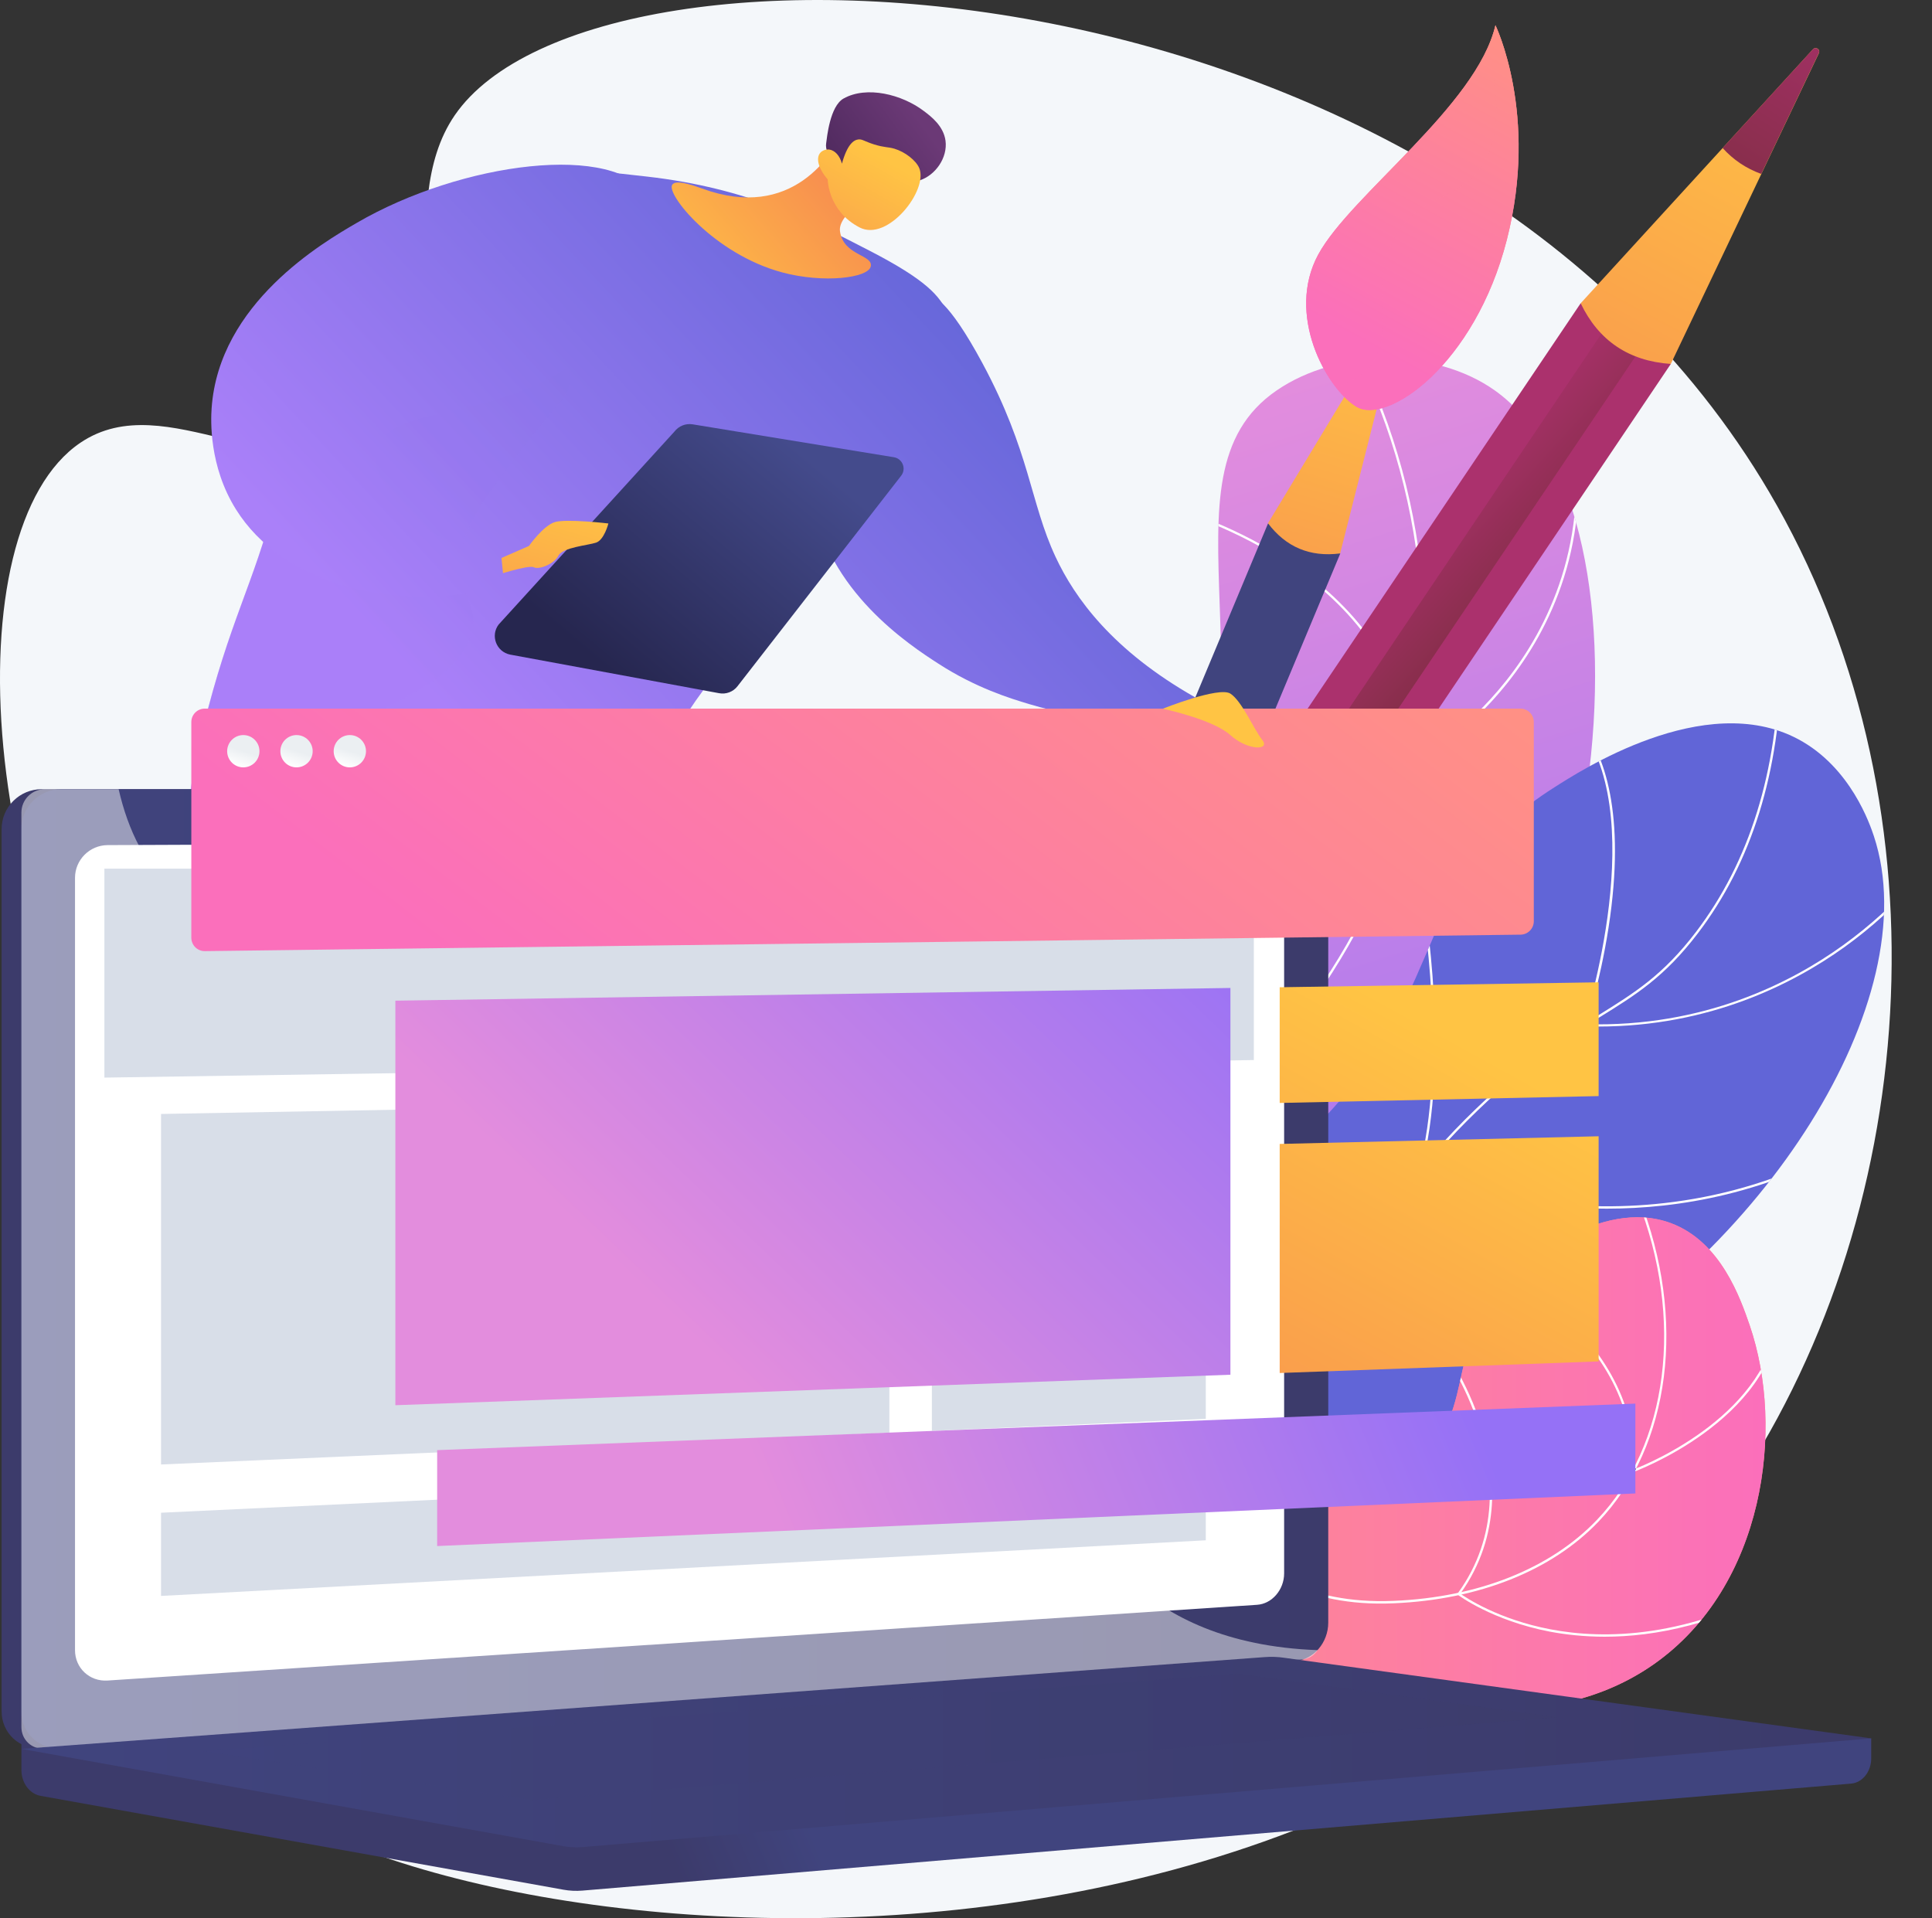 <?xml version="1.0" encoding="utf-8"?>
<!-- Generator: Adobe Illustrator 25.3.1, SVG Export Plug-In . SVG Version: 6.00 Build 0)  -->
<svg version="1.1" xmlns="http://www.w3.org/2000/svg" xmlns:xlink="http://www.w3.org/1999/xlink" x="0px" y="0px"
	 viewBox="0 0 1913.6 1900" style="enable-background:new 0 0 1913.6 1900;" xml:space="preserve">
<rect x="0" y="0" width="1913.6" height="1900" fill="#333333" stroke="none"/>
<style type="text/css">
	.st0{fill:#F4F7FA;}
	.st1{clip-path:url(#SVGID_3_);}
	.st2{fill:#FFFFFF;}
	.st3{clip-path:url(#SVGID_6_);}
	.st4{fill:url(#SVGID_7_);}
	.st5{clip-path:url(#SVGID_10_);}
	.st6{clip-path:url(#SVGID_14_);}
	.st7{clip-path:url(#SVGID_15_);}
	.st8{fill:url(#SVGID_17_);}
	.st9{fill:url(#SVGID_18_);}
	.st10{fill:url(#SVGID_19_);}
	.st11{fill:url(#SVGID_20_);}
	.st12{fill:url(#SVGID_21_);}
	.st13{fill:url(#SVGID_22_);}
	.st14{fill:url(#SVGID_23_);}
	.st15{fill:url(#SVGID_24_);}
	.st16{fill:url(#SVGID_25_);}
	.st17{fill:url(#SVGID_26_);}
	.st18{fill:url(#SVGID_27_);}
	.st19{opacity:0.3;fill:url(#SVGID_28_);}
	.st20{fill:url(#SVGID_29_);}
	.st21{fill:url(#SVGID_30_);}
	.st22{fill:url(#SVGID_31_);}
	.st23{fill:url(#SVGID_32_);}
	.st24{fill:url(#SVGID_33_);}
	.st25{fill:url(#SVGID_34_);}
	.st26{fill:url(#SVGID_35_);}
	.st27{fill:url(#SVGID_36_);}
	.st28{fill:url(#SVGID_37_);}
	.st29{fill:url(#SVGID_38_);}
	.st30{fill:url(#SVGID_39_);}
	.st31{fill:url(#SVGID_40_);}
	.st32{fill:url(#SVGID_41_);}
	.st33{opacity:0.3;}
	.st34{fill:url(#SVGID_42_);}
	.st35{fill:url(#SVGID_43_);}
	.st36{fill:url(#SVGID_44_);}
	.st37{fill:url(#SVGID_45_);}
	.st38{opacity:0.48;fill:#FFFFFF;}
	.st39{fill:url(#SVGID_46_);}
	.st40{opacity:0.3;fill:url(#SVGID_47_);}
	.st41{fill:#D8DEE8;}
	.st42{fill:url(#SVGID_48_);}
	.st43{fill:url(#SVGID_49_);}
	.st44{fill:url(#SVGID_50_);}
	.st45{fill:url(#SVGID_51_);}
	.st46{fill:url(#SVGID_52_);}
	.st47{fill:url(#SVGID_53_);}
	.st48{fill:url(#SVGID_54_);}
	.st49{fill:url(#SVGID_55_);}
	.st50{fill:url(#SVGID_56_);}
</style>
<g id="Background">
</g>
<g id="Metaphor">
	<g>
		<path class="st0" d="M450.4,114.2c-62.9,91.7,10.9,240.5-82.5,309.4c-90.9,67.2-202.6-42.9-288.2,14.9
			c-127.1,85.8-103.9,478.2,81.9,722c55.9,73.3,102.6,101.8,123.2,184.8c44.4,178.1-111.6,284-81.9,372
			c66.9,198.3,1095.1,364.7,1507.7-231.2c192.7-278.3,221.5-680.2,49.4-985.4C1448.9-51,591.6-91.6,450.4,114.2z"/>
		<g>
			<g>
				<g>
					<defs>
						<path id="SVGID_1_" d="M958.8,1779.4c-31.2-95-62.9-239.9-25.7-400.9c42.6-184.8,137.1-221.8,221.9-419.3
							c121-282-15.9-486.3,109.4-572.4c61.1-42,157.2-42.1,216.4,0.1c169,120.4,122.7,644.8-145.5,849.4
							c-121.3,92.5-227.1,81.6-318.1,201.3C936.7,1543.5,943,1683.1,958.8,1779.4z"/>
					</defs>
					<linearGradient id="SVGID_2_" gradientUnits="userSpaceOnUse" x1="1037.562" y1="440.938" x2="1374.45" y2="1512.853">
						<stop  offset="3.597120e-03" style="stop-color:#E38DDD"/>
						<stop  offset="1" style="stop-color:#9571F6"/>
					</linearGradient>
					<use xlink:href="#SVGID_1_"  style="overflow:visible;fill:url(#SVGID_2_);"/>
					<clipPath id="SVGID_3_">
						<use xlink:href="#SVGID_1_"  style="overflow:visible;"/>
					</clipPath>
					<g class="st1">
						<path class="st2" d="M939.4,1540.4l-2.2-0.6c10.2-40.1,23.9-79.5,40.8-117.1c38.7-86.5,81.4-134,135.5-194.1
							c35.1-39.1,74.9-83.4,120.9-146.8c86-118.7,112.7-160.4,136.6-227.5c47.2-132.8,40-251.8,31.5-311
							c-12.1-83.9-40.2-163.7-83.7-237.3l2-1.2c43.6,73.8,71.8,153.9,84,238.1c8.6,59.3,15.8,178.8-31.6,312.1
							c-24,67.3-50.7,109.1-136.9,228.1c-46.1,63.6-85.9,107.9-121.1,147c-53.9,60-96.5,107.4-135.1,193.5
							C963.2,1461.2,949.5,1500.4,939.4,1540.4z"/>
						<path class="st2" d="M1396.9,760.5l0-1.9c-1.7-97.8-64.3-161.2-116.4-197.1c-56.6-39-113.5-54.9-114.1-55.1l0.6-2.2
							c0.6,0.2,57.8,16.2,114.7,55.4c52.3,36,114.9,99.3,117.4,197c9-5.3,53-32.4,92.6-82.2c40.7-51.3,84.9-137.8,64.5-258.9
							l2.3-0.4c20.6,122-24,209.1-65,260.8c-44.4,55.9-94.4,83.4-94.9,83.7L1396.9,760.5z"/>
						<path class="st2" d="M1381.6,1074.6c-10,0-19.4-0.5-28.2-1.3c-54.9-5-94.3-22.8-94.7-23l-0.9-0.4l0.2-0.9
							c25.2-96,3.3-166.8-19.4-209.3c-24.7-46-55.7-69.6-56.1-69.9l1.4-1.8c0.3,0.2,31.7,24.1,56.7,70.5
							c22.9,42.7,44.9,113.7,19.9,210.1c6.1,2.6,43.1,17.9,93.1,22.4c50.3,4.6,124.4-1,192-53.6l1.4,1.8
							C1490.6,1063.2,1429.7,1074.6,1381.6,1074.6z"/>
						<path class="st2" d="M1268.5,1258.1c-29.3,0-53.4-4.1-72-9.1c-46-12.5-69.6-33.7-69.8-33.9l-0.6-0.6l0.3-0.8
							c42.6-97.6-16.8-257.2-17.4-258.8l2.2-0.8c0.6,1.6,60,161.3,17.7,259.7c4,3.4,27,21.6,68.4,32.9
							c42,11.4,112.1,17.7,207.5-17.1l0.8,2.2C1351.7,1251.5,1305.9,1258.1,1268.5,1258.1z"/>
					</g>
				</g>
			</g>
			<g>
				<g>
					<defs>
						<path id="SVGID_4_" d="M862.2,1630.6c-10.5-63.8-16.6-163.4,35.3-252.5c90.6-155.4,255.7-103.9,413.7-270.4
							c127.5-134.3,87.3-238.7,228.5-327.9c23.6-14.9,148.6-97.2,241.4-47.6c52.3,27.9,71.3,85.2,74.9,95.9
							c53.8,162.5-111.7,417-327.5,533.4c-124,66.9-164,45-382.1,123C1018.2,1530.3,922,1589.3,862.2,1630.6z"/>
					</defs>
					<linearGradient id="SVGID_5_" gradientUnits="userSpaceOnUse" x1="1788.508" y1="3121.648" x2="1726.502" y2="2848.093">
						<stop  offset="0" style="stop-color:#AA80F9"/>
						<stop  offset="0.996" style="stop-color:#6165D7"/>
					</linearGradient>
					<use xlink:href="#SVGID_4_"  style="overflow:visible;fill:url(#SVGID_5_);"/>
					<clipPath id="SVGID_6_">
						<use xlink:href="#SVGID_4_"  style="overflow:visible;"/>
					</clipPath>
					<g class="st3">
						<path class="st2" d="M843.5,1707.3l-2.3-0.5c31.7-152.5,91.9-254.9,178.9-304.4c42.6-24.3,76.5-28.1,112.4-32.2
							c38.6-4.4,78.5-8.9,131.2-40.8c51.2-31,69.6-60.8,92.8-98.5c20.9-34,46.9-76.2,105.3-132.5c51.2-49.3,88.5-72.4,121.4-92.8
							c35.6-22.1,63.8-39.5,96.4-82.2c53.2-69.7,81-159.2,82.7-265.8l2.3,0c-1.6,107.1-29.6,197-83.1,267.1
							c-32.8,43-61.1,60.6-97,82.8c-32.8,20.3-70,43.3-121,92.5c-58.2,56.1-84.1,98.2-105,132.1c-23.4,38-41.9,68-93.6,99.3
							c-53.1,32.1-93.3,36.7-132.2,41.1c-35.7,4-69.3,7.8-111.5,31.9C935,1453.6,875.1,1555.5,843.5,1707.3z"/>
						<path class="st2" d="M1582.9,1016.8c-4.4,0-8.8-0.1-13.3-0.2l-1.5,0l0.5-1.5c0.7-2.1,69.1-213.8-8.8-301.2l1.7-1.5
							c22.8,25.6,47.3,78.5,34.6,185.5c-6.9,58-21.9,107.5-24.8,116.6c115.9,3.1,202.2-40.7,254.2-78.2c56.6-40.8,86-83,86.3-83.4
							l1.9,1.3c-0.3,0.4-29.8,42.9-86.8,83.9C1776.3,974.4,1693.6,1016.8,1582.9,1016.8z"/>
						<path class="st2" d="M1591.4,1197.2c-17.9,0-34.5-0.9-49.6-2.4c-81.1-7.8-136.1-32-136.6-32.3l-0.9-0.4l0.3-1
							c30.5-110.3,3.6-267.4,3.3-268.9l2.3-0.4c0.3,1.6,27.1,158.2-3.1,269c7.5,3.2,60,24.5,135.1,31.7c74.5,7.2,187,1.5,299.9-66.2
							l1.2,2C1752.6,1182.6,1662.2,1197.2,1591.4,1197.2z"/>
						<path class="st2" d="M1495.3,1454.6c-106,0-187.8-22.4-238.8-41.7c-58-22-89.5-44.9-89.8-45.2l-1-0.7l0.8-0.9
							c83.8-102.3,51.1-271.3,50.8-273l2.3-0.5c0.3,1.7,33,170.7-50.5,273.9c12.2,8.5,135.6,90.1,342.5,85.6l0,2.3
							C1506.1,1454.5,1500.7,1454.6,1495.3,1454.6z"/>
					</g>
				</g>
			</g>
			<g>
				
					<linearGradient id="SVGID_7_" gradientUnits="userSpaceOnUse" x1="-1066.867" y1="481.096" x2="-2000.012" y2="1247.609" gradientTransform="matrix(0.946 0.325 -0.325 0.946 2926.94 1269.858)">
					<stop  offset="0" style="stop-color:#FF9085"/>
					<stop  offset="1" style="stop-color:#FB6FBB"/>
				</linearGradient>
				<path class="st4" d="M972.6,1619.4c35.5-25.5,93.5-62.4,171.6-90.1c138.9-49.2,202.6-20.2,261.4-78.9
					c60.9-60.8,21.4-120.7,94.3-188.5c6.1-5.7,84.4-76.7,155.2-50.3c49.5,18.5,68.8,74.8,77.9,101.1
					c35.1,102.4,14.7,258.5-94.6,335.5c-103.6,73-234.8,38.2-276.5,26.9c-73.1-19.9-90.4-48.4-164.7-66.4
					C1106.9,1586.8,1025.7,1603.1,972.6,1619.4z"/>
			</g>
			<g>
				<defs>
					<path id="SVGID_8_" d="M972.6,1619.4c35.5-25.5,93.5-62.4,171.6-90.1c138.9-49.2,202.6-20.2,261.4-78.9
						c60.9-60.8,21.4-120.7,94.3-188.5c6.1-5.7,84.4-76.7,155.2-50.3c49.5,18.5,68.8,74.8,77.9,101.1
						c35.1,102.4,14.7,258.5-94.6,335.5c-103.6,73-234.8,38.2-276.5,26.9c-73.1-19.9-90.4-48.4-164.7-66.4
						C1106.9,1586.8,1025.7,1603.1,972.6,1619.4z"/>
				</defs>
				<linearGradient id="SVGID_9_" gradientUnits="userSpaceOnUse" x1="972.619" y1="1449.54" x2="1748.711" y2="1449.54">
					<stop  offset="0" style="stop-color:#FF9085"/>
					<stop  offset="1" style="stop-color:#FB6FBB"/>
				</linearGradient>
				<use xlink:href="#SVGID_8_"  style="overflow:visible;fill:url(#SVGID_9_);"/>
				<clipPath id="SVGID_10_">
					<use xlink:href="#SVGID_8_"  style="overflow:visible;"/>
				</clipPath>
				<g class="st5">
					<defs>
						<path id="SVGID_11_" d="M943.5,1642.4l-1.4-1.9c86.4-63.2,170.8-93,250.8-88.5c35,2,59.5,9.7,83.3,17.3
							c29.7,9.4,57.7,18.3,104.2,16.4c83.7-3.5,155.1-31.9,201.1-80c71.2-74.4,87-199.3,40.1-318.1l2.1-0.8
							c47.1,119.7,31.2,245.5-40.6,320.6c-46.4,48.5-118.3,77.1-202.6,80.7c-46.9,2-75.1-7-105-16.5c-23.6-7.5-48-15.2-82.7-17.2
							C1113.3,1549.9,1029.4,1579.5,943.5,1642.4z"/>
					</defs>
					<defs>
						<path id="SVGID_12_" d="M1615.7,1459l0.1-1.8c5.4-71.3-37.6-125.4-74.5-158.2c-40.1-35.6-82-54.6-82.5-54.8l0.9-2.1
							c0.4,0.2,42.7,19.3,83,55.1c37,32.9,80,86.9,75.4,158.3c15.6-6,135.4-55.6,143.3-153.7l2.3,0.2
							c-8.5,105.8-145.1,155.8-146.5,156.3L1615.7,1459z"/>
					</defs>
					<defs>
						<path id="SVGID_13_" d="M1589.4,1621.2c-20.5,0-38.7-2.1-54.2-5c-57.3-11-90.8-36.2-91.1-36.4l-0.9-0.7l0.7-0.9
							c41.7-57.5,34.8-120.6,21.6-163.4c-14.3-46.4-38.8-79.6-39-79.9l1.8-1.4c0.2,0.3,25,33.8,39.4,80.6
							c13.3,43,20.3,106.4-21.3,164.5c5.7,4,37.8,25.5,89.4,35.3c52.4,10,136.3,9.8,238.1-48.1l1.1,2
							C1702.5,1609,1639,1621.2,1589.4,1621.2z"/>
					</defs>
					<use xlink:href="#SVGID_11_"  style="overflow:visible;fill:#FFFFFF;"/>
					<use xlink:href="#SVGID_12_"  style="overflow:visible;fill:#FFFFFF;"/>
					<use xlink:href="#SVGID_13_"  style="overflow:visible;fill:#FFFFFF;"/>
					<clipPath id="SVGID_14_">
						<use xlink:href="#SVGID_11_"  style="overflow:visible;"/>
					</clipPath>
					<clipPath id="SVGID_15_" class="st6">
						<use xlink:href="#SVGID_12_"  style="overflow:visible;"/>
					</clipPath>
					<clipPath id="SVGID_16_" class="st7">
						<use xlink:href="#SVGID_13_"  style="overflow:visible;"/>
					</clipPath>
				</g>
			</g>
		</g>
		<g>
			<g>
				
					<linearGradient id="SVGID_17_" gradientUnits="userSpaceOnUse" x1="-1980.686" y1="1604.809" x2="-1886.81" y2="1604.809" gradientTransform="matrix(-1 0 0 1 -1606.057 0)">
					<stop  offset="0" style="stop-color:#311944"/>
					<stop  offset="1" style="stop-color:#6B3976"/>
				</linearGradient>
				<path class="st8" d="M355.4,1604.8l-47-28.2h-21.2c0,0-7.2,26.9-6.4,28.2c9.4,15.5,53.4,27.2,80.9,28.2
					c4.6,0.2,10.9,0.2,12.6-3.1C377,1624.3,364.6,1612.6,355.4,1604.8z"/>
				
					<linearGradient id="SVGID_18_" gradientUnits="userSpaceOnUse" x1="-1916.003" y1="1599.476" x2="-1838.309" y2="1366.391" gradientTransform="matrix(-1 0 0 1 -1606.057 0)">
					<stop  offset="0" style="stop-color:#FFC444"/>
					<stop  offset="0.996" style="stop-color:#F36F56"/>
				</linearGradient>
				<path class="st9" d="M307.6,1545.8c-0.1,16.4,0.6,28,4.7,33.1c2.9,3.6-25,11.7-25.1-2.3c-0.1-9.2-1.6-25.1-3-29.7
					C292,1546.5,299.8,1546.1,307.6,1545.8z"/>
			</g>
			<g>
				
					<linearGradient id="SVGID_19_" gradientUnits="userSpaceOnUse" x1="-2294.724" y1="1567.769" x2="-2200.848" y2="1567.769" gradientTransform="matrix(-1 0 0 1 -1606.057 0)">
					<stop  offset="0" style="stop-color:#311944"/>
					<stop  offset="1" style="stop-color:#6B3976"/>
				</linearGradient>
				<path class="st10" d="M669.4,1567.7l-47-28.2h-21.2c0,0-7.2,26.9-6.4,28.2c9.4,15.5,53.4,27.2,80.9,28.2
					c4.6,0.2,10.9,0.2,12.6-3.1C691.1,1587.3,678.6,1575.5,669.4,1567.7z"/>
				
					<linearGradient id="SVGID_20_" gradientUnits="userSpaceOnUse" x1="-2225.039" y1="1566.022" x2="-2139.479" y2="1309.342" gradientTransform="matrix(-1 0 0 1 -1606.057 0)">
					<stop  offset="0" style="stop-color:#FFC444"/>
					<stop  offset="0.996" style="stop-color:#F36F56"/>
				</linearGradient>
				<path class="st11" d="M608.2,1508.9c6.8,13.1,14.1,27.8,18.2,32.9c2.9,3.6-20.2,10.8-25.1-2.3c-3.9-10.7-15-24.9-16.5-29.5
					C592.6,1509.6,600.4,1509.3,608.2,1508.9z"/>
			</g>
			<linearGradient id="SVGID_21_" gradientUnits="userSpaceOnUse" x1="405.866" y1="595.69" x2="613.615" y2="1378.37">
				<stop  offset="0" style="stop-color:#311944"/>
				<stop  offset="1" style="stop-color:#6B3976"/>
			</linearGradient>
			<path class="st12" d="M598.5,738.9c-18.2,120.9-30,271.2-19.3,442.9c7.9,126.8,26.5,239.4,48.3,335c-14.5,3.8-29,7.5-43.5,11.3
				c-18-4.2-43.6-13.2-61.2-35.4c-23.1-29.2-12.6-56.1-29-104.7c-15.7-46.4-34.4-48.8-53.1-88.6c-24.4-51.9-9.5-83.6-11.3-153
				c-3-117.4-48.2-126.5-62.8-272.2c-7.6-76.3-11.4-120.1,16.1-148.2C421.2,686.7,505.9,693.7,598.5,738.9z"/>
			<linearGradient id="SVGID_22_" gradientUnits="userSpaceOnUse" x1="149.96" y1="1138.318" x2="448.028" y2="1138.318">
				<stop  offset="0" style="stop-color:#311944"/>
				<stop  offset="1" style="stop-color:#6B3976"/>
			</linearGradient>
			<path class="st13" d="M498.7,747c-49.6,115.5-101.2,263.5-135.3,439.7c-27.2,140.8-37.1,268-38.7,375.2c-16.1,0-32.2,0-48.3,0
				c-14-20.3-32.3-51.9-43.5-93.4c-11.1-41.4-4.1-52.1-11.3-117.6c-9.7-89.2-22.5-93.3-20.9-146.6c1.8-61.2,20.4-60.9,27.4-122.4
				c10.3-90.9-27.2-119-25.8-202.9c0.7-37.7,9.3-94.5,51.5-164.3C335.5,725.5,417.1,736.2,498.7,747z"/>
			<linearGradient id="SVGID_23_" gradientUnits="userSpaceOnUse" x1="1211.261" y1="675.33" x2="1122.686" y2="978.095">
				<stop  offset="0" style="stop-color:#FFC444"/>
				<stop  offset="0.996" style="stop-color:#F36F56"/>
			</linearGradient>
			<path class="st14" d="M1133.2,732.8l18.9,16.8c0,0,41.6-1.6,56.6,2.2c15,3.8,40.8,16.8,40.8,16.8s-6.5,9.5-15.6,5.9
				c-9.2-3.6-23.3-8.5-26-7.2c-2.7,1.3-9.1,18.6-30.9,21.4c-21.8,2.9-31.9-22.8-31.9-22.8l-20.6-17.5L1133.2,732.8z"/>
			<linearGradient id="SVGID_24_" gradientUnits="userSpaceOnUse" x1="603.736" y1="898.754" x2="1127.599" y2="409.485">
				<stop  offset="0" style="stop-color:#AA80F9"/>
				<stop  offset="0.996" style="stop-color:#6165D7"/>
			</linearGradient>
			<path class="st15" d="M916.2,290.8c7.7,0.9,22.7,5.6,56.8,68.8c47.3,87.9,47.2,137.8,72.5,192c18.9,40.5,56.3,92.7,138.4,139.2
				c-6.2,7.3-12.4,14.6-18.6,21.9c-33.3,2.7-85.8,2.8-146-15.3c-18.8-5.6-53.1-16.2-89.8-40C902,639.7,817.7,585,805.1,493.7
				C791.2,394,868,284.9,916.2,290.8z"/>
			<linearGradient id="SVGID_25_" gradientUnits="userSpaceOnUse" x1="383.676" y1="641.819" x2="895.8" y2="163.515">
				<stop  offset="0" style="stop-color:#AA80F9"/>
				<stop  offset="0.996" style="stop-color:#6165D7"/>
			</linearGradient>
			<path class="st16" d="M483.8,178.5c49.4-15.8,88.1-11.4,157-3.6c100.6,11.4,165.1,44.8,221,73.7c54.9,28.4,69.5,44.4,77.3,62.8
				c18.2,42.8-4,89.6-18.1,118.4c-36.1,73.5-69.6,71-146.1,159.4c-67.3,77.8-101,116.8-123.2,173.9c-9.8,25.3-19.4,58-50.7,77.3
				c-30.4,18.7-64.9,14.7-84.5,12.1c-82.6-10.8-89.9-64.1-143.7-60.4c-42.9,3-52.2,37.8-125.6,49.5c-32.8,5.2-42.4,0.1-47.1-3.6
				c-17.9-14.2-15.8-48.1,1.2-117.2c26.1-106.2,49.4-140.6,71.3-224.7c22.7-87.3,5.2-79.6,24.2-129.2
				C302.9,350.2,355.1,219.7,483.8,178.5z"/>
			<linearGradient id="SVGID_26_" gradientUnits="userSpaceOnUse" x1="785.825" y1="441.246" x2="600.131" y2="663.62">
				<stop  offset="0" style="stop-color:#444B8C"/>
				<stop  offset="0.996" style="stop-color:#26264F"/>
			</linearGradient>
			<path class="st17" d="M493.9,618.6L668,427.5c4.2-5.5,11.1-8.3,18-7.2l199.4,32.6c8.5,1.4,12.5,11.4,7.2,18.3L730.5,679.7
				c-4.3,5.6-11.5,8.3-18.4,6.9l-206.8-38.2C491.7,645.7,485.5,629.7,493.9,618.6z"/>
			<linearGradient id="SVGID_27_" gradientUnits="userSpaceOnUse" x1="560.039" y1="484.813" x2="471.465" y2="787.578">
				<stop  offset="0" style="stop-color:#FFC444"/>
				<stop  offset="0.996" style="stop-color:#F36F56"/>
			</linearGradient>
			<path class="st18" d="M486.6,557.1l37.3-16.3c0,0,14.2-20.3,25.8-23.7c11.5-3.4,52.9,1.4,52.9,1.4s-4.1,16.3-12.2,19
				c-8.1,2.7-33.2,4.7-37.3,12.9c-4.1,8.1-19,14.2-24.4,11.5c-5.4-2.7-40,8.8-40,8.8L486.6,557.1z"/>
			<linearGradient id="SVGID_28_" gradientUnits="userSpaceOnUse" x1="383.661" y1="641.803" x2="895.787" y2="163.497">
				<stop  offset="0" style="stop-color:#AA80F9"/>
				<stop  offset="0.996" style="stop-color:#6165D7"/>
			</linearGradient>
			<path class="st19" d="M499.5,809c-17.2-21-7.9-46.1-31.4-67.6c-38.3-35-107.5-9.1-111.1-21.7c-4.3-15.1,99.4-37.1,111.1-96.6
				c5.3-27-14.2-31.6-12.1-67.6c2-33.8,23.1-61.6,65.2-116c33.2-42.9,42.2-46.4,43.5-62.8c3.7-49.4-58.7-83.8-84.5-101.5
				c-31.6-21.6-64.7-32.8-95.6-38c-57.6,53.1-83.6,118.3-88,129.8c-18.9,49.6-1.5,41.9-24.2,129.2c-21.8,84.1-45.1,118.5-71.3,224.7
				c-17,69-19.1,103-1.2,117.2c4.7,3.7,14.3,8.9,47.1,3.6c73.4-11.7,82.7-46.6,125.6-49.5c53.8-3.7,61.1,49.6,143.7,60.4
				c19.7,2.6,54.2,6.6,84.5-12.1c6.8-4.2,12.6-9.1,17.6-14.4C545.5,839.4,513.9,826.6,499.5,809z"/>
			<g>
				
					<linearGradient id="SVGID_29_" gradientUnits="userSpaceOnUse" x1="599.98" y1="-1166.35" x2="611.799" y2="-1481.168" gradientTransform="matrix(0.687 0.727 -0.727 0.687 -587.992 669.917)">
					<stop  offset="0" style="stop-color:#FFC444"/>
					<stop  offset="0.996" style="stop-color:#F36F56"/>
				</linearGradient>
				<path class="st20" d="M836.9,126.1c-11,26.5-52.3,93.4-141.6,60.6c-23.9-8.8-28-5.7-29.4-3.8c-6.7,9,41.1,68.7,108.8,86.9
					c41.3,11.1,85.5,5.5,87.8-6c2.4-11.6-27.2-10.5-30.5-34.7c-2.4-16.8,31.6-37,49.1-48.3C878.3,158.9,839.7,148.2,836.9,126.1z"/>
				<g>
					
						<linearGradient id="SVGID_30_" gradientUnits="userSpaceOnUse" x1="-363.51" y1="-865.481" x2="-438.965" y2="-1057.123" gradientTransform="matrix(-0.844 -0.537 -0.537 0.844 -30.629 770.995)">
						<stop  offset="0" style="stop-color:#311944"/>
						<stop  offset="1" style="stop-color:#6B3976"/>
					</linearGradient>
					<path class="st21" d="M911.1,178.6c15.3-5,27.7-22.3,25.4-39.3c-2-14.6-14.3-24-21.7-29.5c-21.4-16.2-56.3-25.1-79.3-12.2
						c-13.6,7.7-16.4,38.8-17.2,44.3c-0.9,6.1,2.2,10.3,3.6,16.2c2,8.2,5,21.1,9.8,42.5c3.7-3.3,8.6-7.2,14.7-10.9
						c2.3-1.4,11.6-6.9,22-9.9C889.4,173.8,896.6,183.3,911.1,178.6z"/>
					
						<linearGradient id="SVGID_31_" gradientUnits="userSpaceOnUse" x1="106.641" y1="-992.023" x2="103.266" y2="-720.05" gradientTransform="matrix(0.875 0.484 -0.484 0.875 296.351 970.362)">
						<stop  offset="0" style="stop-color:#FFC444"/>
						<stop  offset="0.996" style="stop-color:#F36F56"/>
					</linearGradient>
					<path class="st22" d="M819.8,177.7c0,0,0.2,31.3,31.6,47.6c28.1,14.5,68.5-37.3,59-59c-3.2-7.3-13.6-15.7-24.5-19
						c-6.5-1.9-9.7-1-20.3-4.3c-9.7-3.1-11.5-5.3-15.3-4.9c-4.8,0.5-11.1,4.9-16.4,24c-2-7.8-7-13.3-12.7-14c-0.9-0.1-3.5-0.1-5.7,1
						C807.5,152.8,808.5,164.5,819.8,177.7z"/>
				</g>
			</g>
			<linearGradient id="SVGID_32_" gradientUnits="userSpaceOnUse" x1="279.225" y1="529.983" x2="791.349" y2="51.678">
				<stop  offset="0" style="stop-color:#AA80F9"/>
				<stop  offset="0.996" style="stop-color:#6165D7"/>
			</linearGradient>
			<path class="st23" d="M643.2,195.4c-32.6-55.1-186.3-35-289.9,25.4c-33.7,19.6-136.5,79.5-143.7,183.6
				c-0.8,11.3-2.8,57.3,24.2,100.3c45.3,72.3,152.5,104.2,265.7,76.1c-1.2-12.1-2.4-24.2-3.6-36.2c-9.6,0.3-48,0.6-82.1-27.8
				c-6.8-5.7-47.4-39.4-41.1-70.1c10.7-51.5,139-23.4,222.2-109.9C632.2,297.9,664.7,231.7,643.2,195.4z"/>
		</g>
		<g>
			
				<linearGradient id="SVGID_33_" gradientUnits="userSpaceOnUse" x1="2464.997" y1="3632.216" x2="2724.382" y2="3795.942" gradientTransform="matrix(-0.829 -0.559 -0.559 0.829 5329.601 -685.346)">
				<stop  offset="0" style="stop-color:#AB316D"/>
				<stop  offset="1" style="stop-color:#792D3D"/>
			</linearGradient>
			<path class="st24" d="M733.2,1536.3c20.8,33.3,50.6,53.3,89.3,60.1l832.4-1235.9l-89.3-60.1L733.2,1536.3z"/>
			
				<linearGradient id="SVGID_34_" gradientUnits="userSpaceOnUse" x1="2666.204" y1="3649.081" x2="2487.729" y2="3674.841" gradientTransform="matrix(-0.829 -0.559 -0.559 0.829 5329.601 -685.346)">
				<stop  offset="0" style="stop-color:#AB316D"/>
				<stop  offset="1" style="stop-color:#792D3D"/>
			</linearGradient>
			<path class="st25" d="M789.3,1586.4c-12.5-5.6-23.7-13.1-33.7-22.5l838.1-1244.5l33.6,22.6L789.3,1586.4z"/>
			
				<linearGradient id="SVGID_35_" gradientUnits="userSpaceOnUse" x1="2551.678" y1="2580.561" x2="2463.623" y2="3458.914" gradientTransform="matrix(-0.829 -0.559 -0.559 0.829 5329.601 -685.346)">
				<stop  offset="0" style="stop-color:#FFC444"/>
				<stop  offset="0.996" style="stop-color:#F36F56"/>
			</linearGradient>
			<path class="st26" d="M1565.6,300.4c17.8,37,47.5,57.2,89.3,60.1l146.7-307.9c1.6-3.6-3-6.7-5.8-3.9L1565.6,300.4z"/>
			
				<linearGradient id="SVGID_36_" gradientUnits="userSpaceOnUse" x1="2522.517" y1="2503.79" x2="2515.158" y2="2820.213" gradientTransform="matrix(-0.829 -0.559 -0.559 0.829 5329.601 -685.346)">
				<stop  offset="0" style="stop-color:#AB316D"/>
				<stop  offset="1" style="stop-color:#792D3D"/>
			</linearGradient>
			<path class="st27" d="M1801.5,52.6l-57,119.7c-15-5.4-27.7-14-38.3-25.7l89.5-97.9C1798.5,45.9,1803.1,49,1801.5,52.6z"/>
		</g>
		<g>
			
				<linearGradient id="SVGID_37_" gradientUnits="userSpaceOnUse" x1="2777.442" y1="3914.969" x2="2964.24" y2="4032.877" gradientTransform="matrix(-0.923 -0.386 -0.386 0.923 5201.329 -1520.424)">
				<stop  offset="0" style="stop-color:#40447E"/>
				<stop  offset="0.996" style="stop-color:#3C3B6B"/>
			</linearGradient>
			<path class="st28" d="M842.2,1508.6c19.4,20.6,43.2,30.5,71.5,29.9l413.8-990.2l-71.5-29.9L842.2,1508.6z"/>
			
				<linearGradient id="SVGID_38_" gradientUnits="userSpaceOnUse" x1="2839.876" y1="3157.594" x2="2776.461" y2="3790.161" gradientTransform="matrix(-0.923 -0.386 -0.386 0.923 5201.329 -1520.424)">
				<stop  offset="0" style="stop-color:#FFC444"/>
				<stop  offset="0.996" style="stop-color:#F36F56"/>
			</linearGradient>
			<path class="st29" d="M1255.9,518.3c17.8,23.6,41.6,33.7,71.5,29.9l60.2-238.1c0.6-2.8-3.1-4.3-4.7-1.9L1255.9,518.3z"/>
			
				<linearGradient id="SVGID_39_" gradientUnits="userSpaceOnUse" x1="2818.877" y1="3102.306" x2="2813.577" y2="3330.186" gradientTransform="matrix(-0.923 -0.386 -0.386 0.923 5201.329 -1520.424)">
				<stop  offset="0" style="stop-color:#AB316D"/>
				<stop  offset="1" style="stop-color:#792D3D"/>
			</linearGradient>
			<path class="st30" d="M1387.7,310.1l-23.4,92.6c-11.3-1.7-21.6-6-30.7-12.8l49.4-81.7C1384.6,305.8,1388.3,307.3,1387.7,310.1z"
				/>
			
				<linearGradient id="SVGID_40_" gradientUnits="userSpaceOnUse" x1="1437.977" y1="116.312" x2="1234.7" y2="381.815" gradientTransform="matrix(0.989 -0.151 0.151 0.989 73.676 150.358)">
				<stop  offset="0" style="stop-color:#FF9085"/>
				<stop  offset="1" style="stop-color:#FB6FBB"/>
			</linearGradient>
			<path class="st31" d="M1481.2,25c0,0,43,88.1,11.3,212.3s-118.9,184.2-149.2,165.4c-30.3-18.7-69.7-91.5-37.6-150.6
				S1462.6,104.8,1481.2,25z"/>
			
				<linearGradient id="SVGID_41_" gradientUnits="userSpaceOnUse" x1="1437.977" y1="116.312" x2="1234.7" y2="381.815" gradientTransform="matrix(0.989 -0.151 0.151 0.989 73.676 150.358)">
				<stop  offset="0" style="stop-color:#FF9085"/>
				<stop  offset="1" style="stop-color:#FB6FBB"/>
			</linearGradient>
			<path class="st32" d="M1481.2,25c0,0,43,88.1,11.3,212.3s-118.9,184.2-149.2,165.4c-30.3-18.7-69.7-91.5-37.6-150.6
				S1462.6,104.8,1481.2,25z"/>
			<g class="st33">
				
					<linearGradient id="SVGID_42_" gradientUnits="userSpaceOnUse" x1="1455.694" y1="129.875" x2="1252.417" y2="395.379" gradientTransform="matrix(0.989 -0.151 0.151 0.989 73.676 150.358)">
					<stop  offset="0" style="stop-color:#FF9085"/>
					<stop  offset="1" style="stop-color:#FB6FBB"/>
				</linearGradient>
				<path class="st34" d="M1481.2,25.1c-1.8,7.7-4.6,15.4-8.1,23.2c17.2,65.3,7.2,100.9-9.5,121.6c-23.4,28.9-55.5,23.3-79.7,61.1
					c-31.9,49.6,0.6,94.7-25.5,129.8c-6.7,8.9-17.4,17.5-35.2,23c6.6,8.4,13.6,15.1,20.2,19.1c30.3,18.7,117.5-41.3,149.2-165.4
					C1524.2,113.2,1481.2,25.1,1481.2,25.1z"/>
			</g>
		</g>
		<g>
			<linearGradient id="SVGID_43_" gradientUnits="userSpaceOnUse" x1="795.076" y1="1792.286" x2="666.367" y2="1846.344">
				<stop  offset="0" style="stop-color:#40447E"/>
				<stop  offset="0.996" style="stop-color:#3C3B6B"/>
			</linearGradient>
			<path class="st35" d="M1853.4,1721.9l-1832.2-16v47.2c0,12.8,8,23.7,18.8,25.7l518.1,93c6.1,1.1,12.4,1.4,18.6,0.9l1256.8-106
				c11.2-0.9,19.9-11.9,19.9-25V1721.9z"/>
			<g>
				<linearGradient id="SVGID_44_" gradientUnits="userSpaceOnUse" x1="623.21" y1="1225.019" x2="483.526" y2="1283.686">
					<stop  offset="0" style="stop-color:#40447E"/>
					<stop  offset="0.996" style="stop-color:#3C3B6B"/>
				</linearGradient>
				<path class="st36" d="M1263.6,1645.3L41.3,1731.7c-21.9,1.5-39.7-14.9-39.7-36.7V821.2c0-21.8,17.8-39.5,39.7-39.5h1222.2
					c18,0,32.6,16,32.6,35.7v789.9C1296.1,1627,1281.6,1644,1263.6,1645.3z"/>
				<linearGradient id="SVGID_45_" gradientUnits="userSpaceOnUse" x1="21.152" y1="1256.776" x2="1315.635" y2="1256.776">
					<stop  offset="0" style="stop-color:#40447E"/>
					<stop  offset="0.996" style="stop-color:#3C3B6B"/>
				</linearGradient>
				<path class="st37" d="M1283,1645.3L60.8,1731.7c-21.9,1.5-39.7-14.9-39.7-36.7V821.2c0-21.8,17.8-39.5,39.7-39.5H1283
					c18,0,32.6,16,32.6,35.7v789.9C1315.6,1627,1301.1,1644,1283,1645.3z"/>
				<path class="st2" d="M1245,1589.6l-1138.4,75c-17.8,1.2-32.3-12.3-32.3-30.1v-765c0-17.8,14.5-32.3,32.3-32.4l1138.4-4.7
					c14.9-0.1,26.9,13,26.9,29.3v696.8C1271.9,1574.7,1259.8,1588.7,1245,1589.6z"/>
				<path class="st2" d="M715.1,805.7c0,8.1-6.3,14.7-14.1,14.7c-7.8,0-14.1-6.6-14.1-14.7c0-8.1,6.3-14.7,14.1-14.7
					C708.8,791,715.1,797.5,715.1,805.7z"/>
				<path class="st38" d="M988.6,1405.7c-94.2-50.7-168.3,13.5-239.8-49.8c-43.3-38.4-22.1-67.1-75.4-124.5
					c-59.1-63.6-97.5-42.2-156.9-99.5c-75.1-72.4-37.5-128.7-102.2-180.7c-78.4-63-163-4.7-237.7-65.2
					c-32.2-26.1-49.9-64-59.1-104.3H44.4c-12.8,0-23.2,10.4-23.2,23.2v905.7c0,12.8,10.4,22.4,23.2,21.5l1245.7-88.4
					c6.1-0.4,11.5-4,15-9.2c-91.2-3.3-147.2-33.9-183-65.5C1052,1507.3,1064.1,1446.3,988.6,1405.7z"/>
			</g>
			<linearGradient id="SVGID_46_" gradientUnits="userSpaceOnUse" x1="21.152" y1="1735.47" x2="1853.375" y2="1735.47">
				<stop  offset="0" style="stop-color:#40447E"/>
				<stop  offset="0.996" style="stop-color:#3C3B6B"/>
			</linearGradient>
			<path class="st39" d="M1252.6,1641.4L21.2,1732.3l536.9,96.4c6.1,1.1,12.4,1.4,18.6,0.9l1276.7-107.7l-581.2-79.8
				C1265.6,1641.1,1259.1,1640.9,1252.6,1641.4z"/>
			<linearGradient id="SVGID_47_" gradientUnits="userSpaceOnUse" x1="200.833" y1="1720.458" x2="1543.29" y2="1720.458">
				<stop  offset="0" style="stop-color:#40447E"/>
				<stop  offset="0.996" style="stop-color:#3C3B6B"/>
			</linearGradient>
			<polygon class="st40" points="200.8,1734.6 1226,1657.8 1543.3,1701 526.9,1783.1 			"/>
		</g>
		<g>
			<polygon class="st41" points="1241.9,1050 103.4,1067.4 103.4,860.4 1241.9,860.4 			"/>
			<polygon class="st41" points="880.9,1419.1 159.5,1450.6 159.5,1103.4 880.9,1090.4 			"/>
			<polygon class="st41" points="1194.3,1181 923,1188 923,1089.7 1194.3,1084.8 			"/>
			<polygon class="st41" points="1194.3,1405.4 923,1417.3 923,1222.8 1194.3,1215.1 			"/>
			<polygon class="st41" points="1194.3,1449.5 159.5,1498.4 159.5,1580.8 1194.3,1525.7 			"/>
		</g>
		<g>
			<linearGradient id="SVGID_48_" gradientUnits="userSpaceOnUse" x1="1142.712" y1="437.199" x2="637.314" y2="1097.31">
				<stop  offset="0" style="stop-color:#FF9085"/>
				<stop  offset="1" style="stop-color:#FB6FBB"/>
			</linearGradient>
			<path class="st42" d="M1506.1,925.8L202.9,942.1c-7.4,0.1-13.4-5.9-13.4-13.3V715.2c0-7.3,5.9-13.3,13.3-13.3h1303.1
				c7.3,0,13.3,5.9,13.3,13.3v197.3C1519.2,919.8,1513.3,925.7,1506.1,925.8z"/>
			<linearGradient id="SVGID_49_" gradientUnits="userSpaceOnUse" x1="671.992" y1="1315.319" x2="1153.323" y2="813.36">
				<stop  offset="3.597120e-03" style="stop-color:#E38DDD"/>
				<stop  offset="1" style="stop-color:#9571F6"/>
			</linearGradient>
			<polygon class="st43" points="1218.7,1361.7 391.6,1391.9 391.6,991.2 1218.7,978.6 			"/>
			<linearGradient id="SVGID_50_" gradientUnits="userSpaceOnUse" x1="1430.352" y1="1022.852" x2="1017.782" y2="1772.353">
				<stop  offset="0" style="stop-color:#FFC444"/>
				<stop  offset="0.996" style="stop-color:#F36F56"/>
			</linearGradient>
			<polygon class="st44" points="1583.4,1085.7 1267.5,1092.5 1267.5,977.9 1583.4,973 			"/>
			<linearGradient id="SVGID_51_" gradientUnits="userSpaceOnUse" x1="1518.65" y1="1071.456" x2="1106.081" y2="1820.955">
				<stop  offset="0" style="stop-color:#FFC444"/>
				<stop  offset="0.996" style="stop-color:#F36F56"/>
			</linearGradient>
			<polygon class="st45" points="1583.4,1348.5 1267.5,1360 1267.5,1133.1 1583.4,1125.5 			"/>
			<linearGradient id="SVGID_52_" gradientUnits="userSpaceOnUse" x1="788.36" y1="1556.881" x2="1416.414" y2="1295.573">
				<stop  offset="3.597120e-03" style="stop-color:#E38DDD"/>
				<stop  offset="1" style="stop-color:#9571F6"/>
			</linearGradient>
			<polygon class="st46" points="1619.8,1390.3 433,1436.4 433,1531.4 1619.8,1479.3 			"/>
			<linearGradient id="SVGID_53_" gradientUnits="userSpaceOnUse" x1="245.988" y1="728.801" x2="236.043" y2="759.321">
				<stop  offset="0.494" style="stop-color:#EBEFF2"/>
				<stop  offset="1" style="stop-color:#FFFFFF"/>
			</linearGradient>
			<circle class="st47" cx="241" cy="744.1" r="16"/>
			<linearGradient id="SVGID_54_" gradientUnits="userSpaceOnUse" x1="298.708" y1="728.801" x2="288.763" y2="759.321">
				<stop  offset="0.494" style="stop-color:#EBEFF2"/>
				<stop  offset="1" style="stop-color:#FFFFFF"/>
			</linearGradient>
			<circle class="st48" cx="293.7" cy="744.1" r="16"/>
			<linearGradient id="SVGID_55_" gradientUnits="userSpaceOnUse" x1="351.427" y1="728.801" x2="341.483" y2="759.321">
				<stop  offset="0.494" style="stop-color:#EBEFF2"/>
				<stop  offset="1" style="stop-color:#FFFFFF"/>
			</linearGradient>
			<circle class="st49" cx="346.5" cy="744.1" r="16"/>
		</g>
		<linearGradient id="SVGID_56_" gradientUnits="userSpaceOnUse" x1="1193.15" y1="757.532" x2="1165.644" y2="876.725">
			<stop  offset="0" style="stop-color:#FFC444"/>
			<stop  offset="0.996" style="stop-color:#F36F56"/>
		</linearGradient>
		<path class="st50" d="M1151.7,702c0,0,55.5-22.2,66.9-15c11.4,7.2,23.2,35.3,31.6,45.9c8.4,10.6-14.4,10.7-31.6-4.8
			C1201.4,712.5,1151.7,702,1151.7,702z"/>
	</g>
	<g>
	</g>
	<g>
	</g>
	<g>
	</g>
	<g>
	</g>
	<g>
	</g>
	<g>
	</g>
	<g>
	</g>
	<g>
	</g>
	<g>
	</g>
	<g>
	</g>
	<g>
	</g>
	<g>
	</g>
	<g>
	</g>
	<g>
	</g>
	<g>
	</g>
</g>
</svg>
